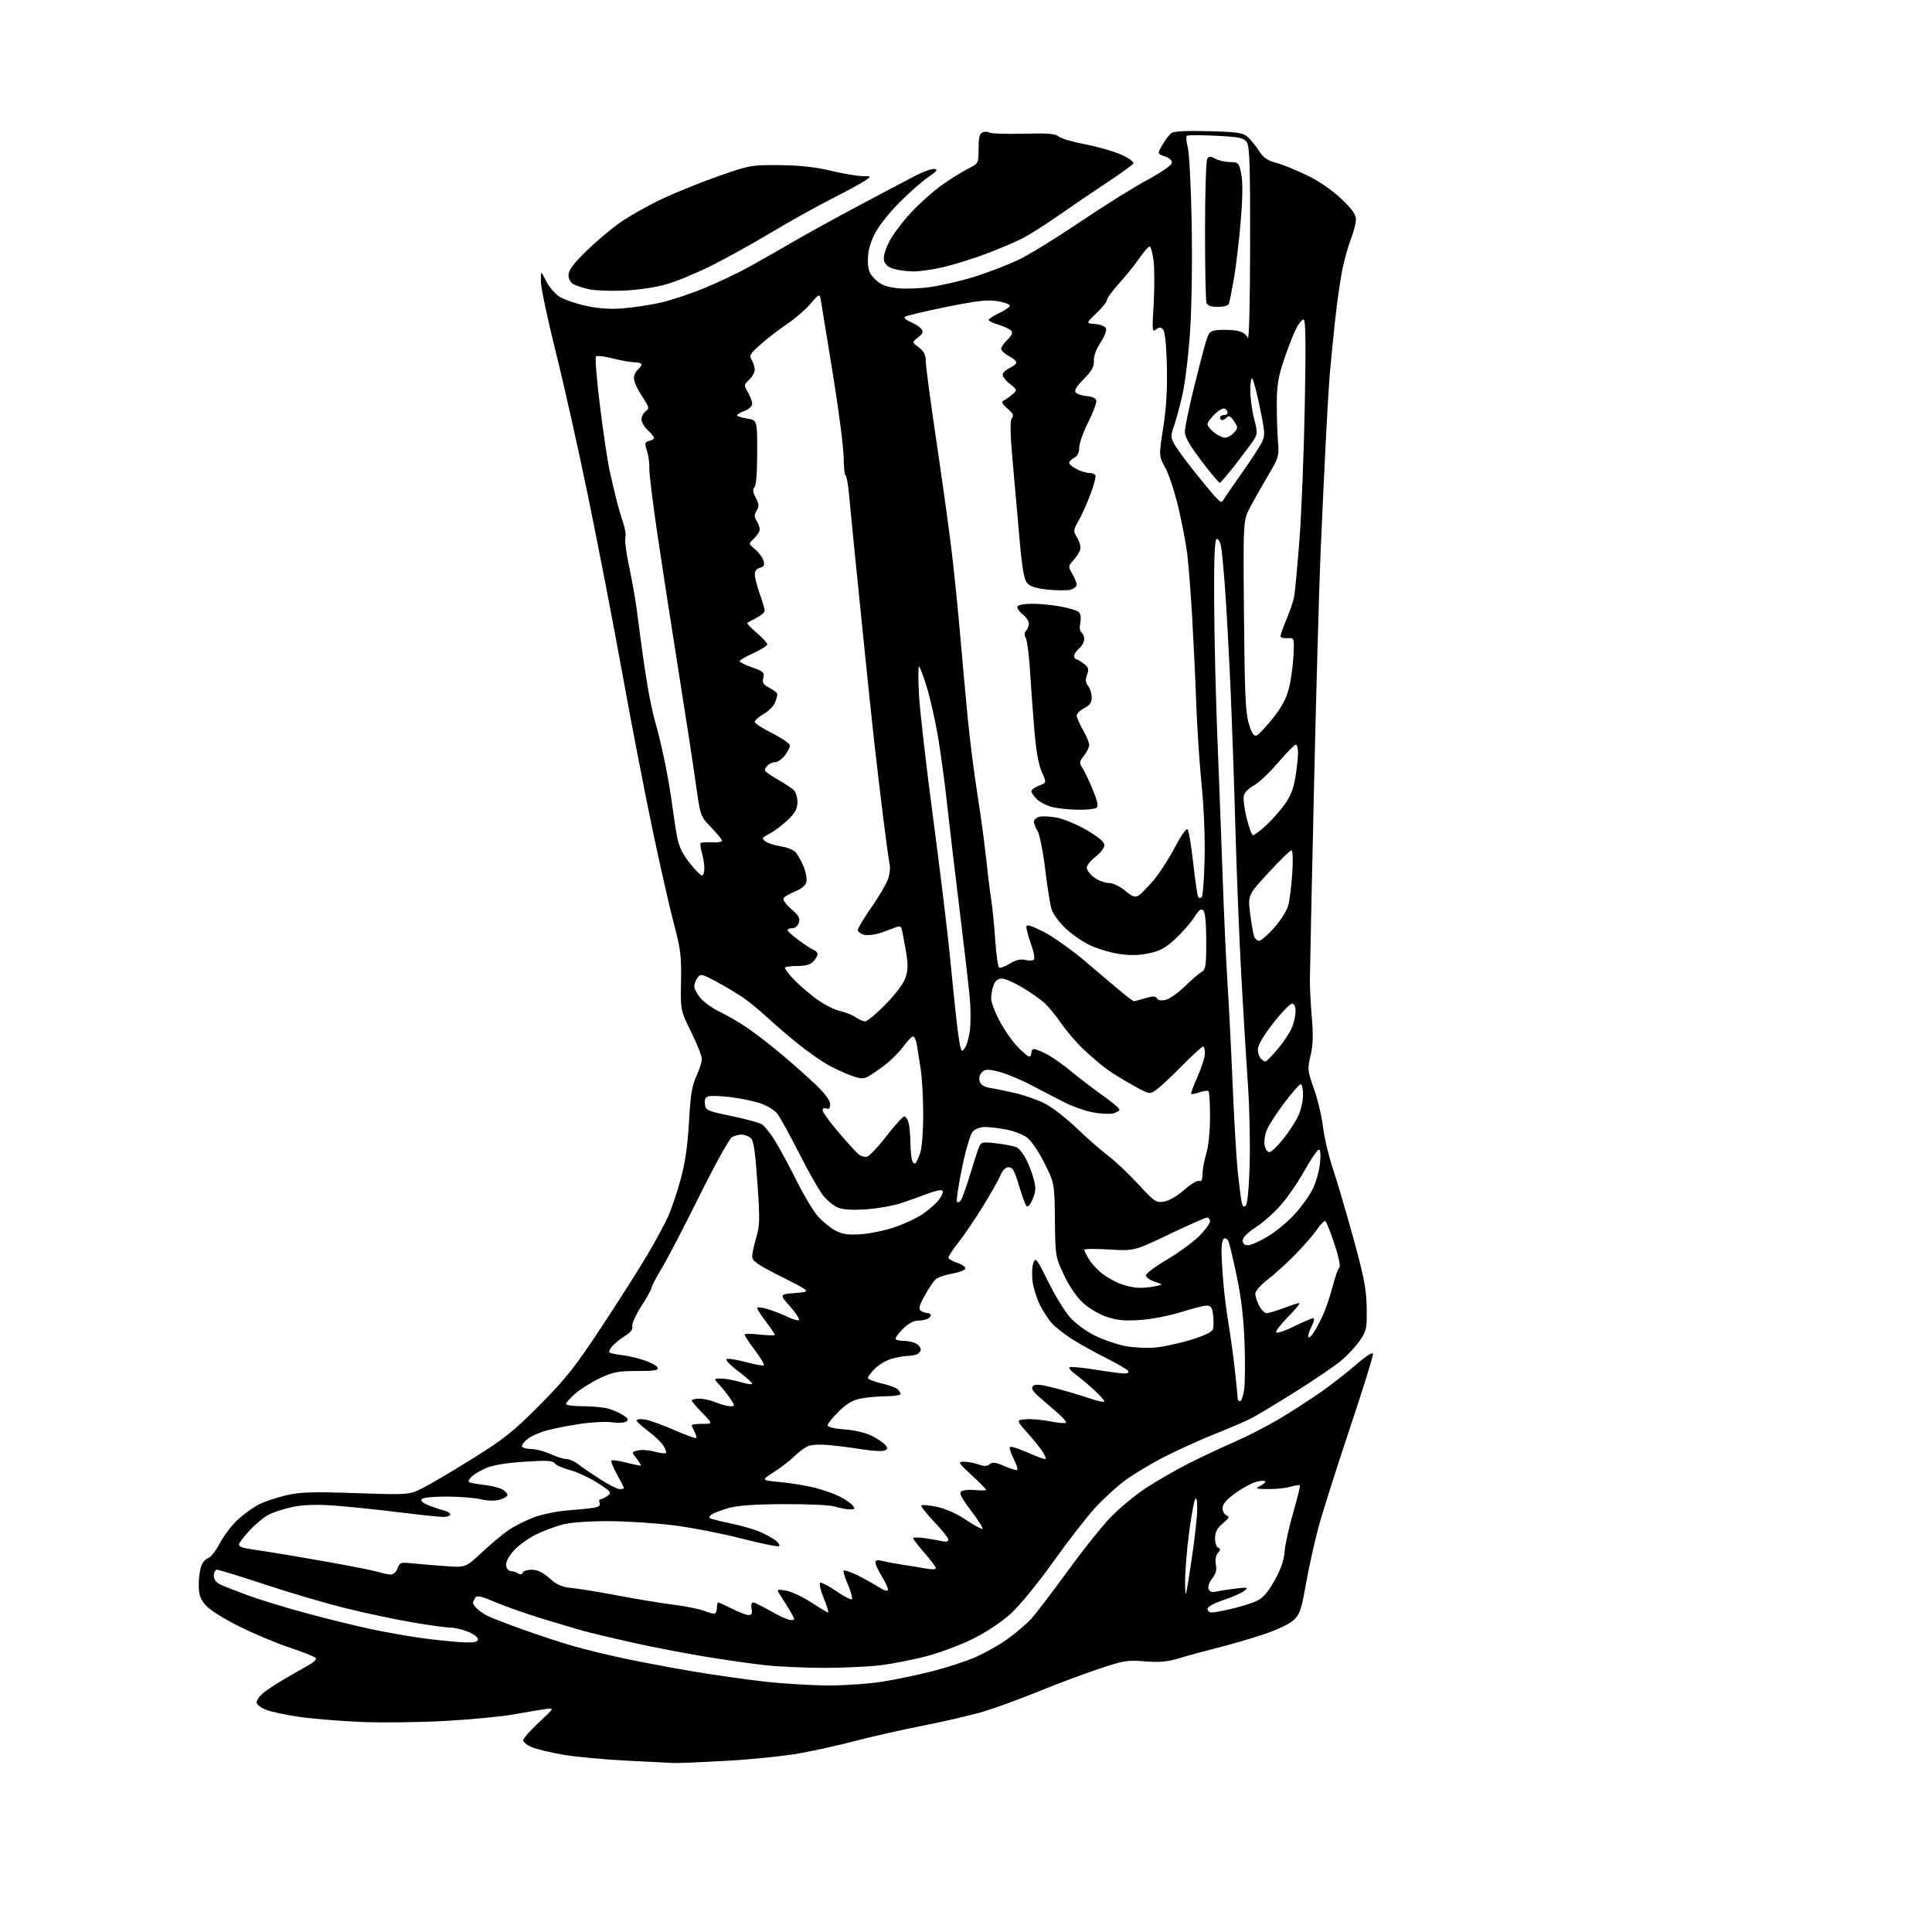 <?xml version="1.0" encoding="UTF-8" standalone="no"?>
<svg 
  version="1.1" 
  xmlns="http://www.w3.org/2000/svg" 
  xmlns:xlink="http://www.w3.org/1999/xlink" 
  xmlns:svg="http://www.w3.org/2000/svg"
  xmlns:rdf="http://www.w3.org/1999/02/22-rdf-syntax-ns#"
  xmlns:cc="http://creativecommons.org/ns#"
  xmlns:dc="http://purl.org/dc/elements/1.1/"
  viewBox="0 0 768 768"
  width="768"
  height="768"
>
<style>svg {background-color: white; }</style>"
<path stroke="none" fill="black" fill-rule="evenodd" d="M268.00,700.83C266.62,700.76 258.15,700.34 249.17,699.89C240.18,699.44 228.80,698.38 223.86,697.53C218.93,696.68 213.34,695.33 211.45,694.54C209.55,693.75 207.99,692.52 207.98,691.80C207.96,691.09 210.78,687.88 214.23,684.68C220.50,678.85 220.50,678.85 216.50,679.43C214.30,679.75 208.68,680.70 204.00,681.53C199.32,682.37 187.18,683.53 177.00,684.10C166.82,684.67 151.75,684.85 143.50,684.50C135.25,684.15 124.13,683.23 118.80,682.46C113.46,681.69 107.50,680.40 105.55,679.58C103.60,678.77 102.00,677.48 102.00,676.73C102.00,675.97 103.01,674.43 104.25,673.31C105.49,672.18 109.49,669.52 113.15,667.38C116.80,665.25 121.22,662.72 122.96,661.76C124.70,660.80 125.88,659.62 125.58,659.13C125.28,658.64 120.64,656.78 115.27,654.99C109.89,653.20 100.73,649.35 94.89,646.43C88.70,643.33 83.18,639.82 81.64,637.99C79.58,635.54 79.00,633.78 79.00,629.99C79.00,627.32 79.46,623.93 80.01,622.47C80.57,621.00 81.82,619.60 82.78,619.35C83.75,619.09 85.82,616.45 87.38,613.47C88.94,610.49 92.15,606.27 94.51,604.10C96.87,601.92 100.64,599.21 102.88,598.06C105.12,596.92 110.00,595.27 113.73,594.41C119.35,593.10 124.09,592.95 141.54,593.54C162.57,594.25 162.57,594.25 168.04,591.52C171.04,590.02 180.03,584.72 188.00,579.73C200.48,571.94 204.19,568.97 214.64,558.43C224.96,548.03 228.65,543.36 239.21,527.34C246.04,516.98 254.19,504.17 257.32,498.87C260.44,493.57 264.11,486.82 265.46,483.87C266.81,480.92 269.08,474.23 270.52,469.00C272.36,462.29 273.34,455.54 273.88,446.00C274.47,435.32 275.08,431.52 276.81,427.80C278.02,425.22 279.00,422.14 279.00,420.96C279.00,419.77 277.09,414.94 274.75,410.21C270.50,401.62 270.50,401.62 270.72,390.13C270.90,380.12 270.55,377.20 267.95,367.47C266.31,361.33 262.47,344.43 259.41,329.90C256.35,315.38 251.01,287.75 247.53,268.50C244.05,249.25 237.97,217.75 234.02,198.50C230.07,179.25 224.17,152.86 220.92,139.86C217.66,126.85 215.00,114.25 215.00,111.86C215.00,107.50 215.00,107.50 217.09,111.73C218.24,114.05 220.69,116.88 222.52,118.02C224.36,119.15 229.16,120.78 233.18,121.63C238.25,122.70 242.81,122.98 248.00,122.54C252.12,122.18 258.65,121.19 262.50,120.34C266.35,119.48 274.00,116.96 279.50,114.73C285.00,112.50 293.32,108.56 298.00,105.96C302.68,103.36 310.55,98.87 315.50,95.99C320.45,93.10 332.15,86.65 341.50,81.67C350.85,76.69 361.04,71.31 364.15,69.71C367.25,68.12 370.59,66.97 371.57,67.16C372.92,67.42 372.34,68.17 369.18,70.26C366.89,71.78 361.71,76.33 357.67,80.36C353.52,84.51 349.17,90.03 347.66,93.05C345.87,96.64 345.00,99.99 345.00,103.27C345.00,107.30 345.50,108.65 347.83,110.98C349.99,113.14 352.01,113.98 356.33,114.52C359.59,114.93 365.51,114.72 370.25,114.03C374.79,113.37 382.77,111.46 388.00,109.80C393.23,108.13 400.78,105.22 404.79,103.32C408.80,101.42 419.82,94.65 429.29,88.26C438.76,81.88 450.77,74.37 455.99,71.57C461.20,68.78 465.62,65.76 465.79,64.86C465.99,63.80 465.04,62.86 463.05,62.17C460.01,61.11 460.01,61.11 462.05,57.63C463.18,55.72 464.74,53.63 465.52,52.98C466.51,52.16 471.07,51.91 480.37,52.15C492.09,52.46 494.08,52.75 496.03,54.50C497.25,55.60 499.26,58.08 500.49,60.00C502.18,62.66 503.83,63.81 507.33,64.74C509.87,65.42 515.42,67.67 519.67,69.74C524.31,72.00 529.69,75.70 533.19,79.03C537.46,83.09 539.00,85.27 539.00,87.24C539.00,88.72 538.13,92.13 537.07,94.83C536.01,97.52 534.44,103.10 533.59,107.22C532.74,111.35 531.38,120.97 530.58,128.61C529.77,136.25 528.86,145.65 528.54,149.50C528.23,153.35 527.54,165.05 527.01,175.50C526.47,185.95 525.56,205.62 524.97,219.20C524.38,232.79 523.19,275.32 522.32,313.70C521.44,352.09 520.72,386.20 520.70,389.50C520.69,392.80 521.04,399.68 521.49,404.79C522.08,411.56 521.94,415.59 520.96,419.66C519.69,424.97 519.76,425.63 522.33,432.87C523.82,437.07 525.44,443.88 525.92,448.00C526.41,452.12 528.16,459.55 529.82,464.50C531.48,469.45 535.16,481.95 538.00,492.27C542.27,507.82 543.18,512.56 543.28,519.92C543.40,528.18 543.20,529.10 540.53,532.95C538.95,535.23 535.60,538.82 533.08,540.92C530.56,543.03 522.37,548.59 514.88,553.29C507.38,557.99 499.45,562.75 497.24,563.88C495.03,565.01 488.56,567.78 482.86,570.05C477.16,572.32 468.08,576.45 462.67,579.22C457.27,581.99 450.20,586.26 446.96,588.69C443.72,591.12 438.41,596.02 435.16,599.57C431.91,603.11 424.46,612.73 418.61,620.94C412.49,629.53 405.32,638.26 401.73,641.51C397.94,644.94 391.97,648.89 386.50,651.58C381.55,654.01 373.23,657.11 368.00,658.46C362.77,659.81 354.69,661.39 350.03,661.96C345.37,662.53 335.34,663.00 327.74,663.00C320.14,663.00 309.55,662.53 304.21,661.95C298.87,661.37 287.75,659.77 279.50,658.40C271.25,657.03 258.43,654.54 251.00,652.87C243.57,651.20 235.03,649.16 232.00,648.32C228.97,647.49 221.39,645.24 215.15,643.32C208.91,641.40 200.64,638.48 196.76,636.83C191.14,634.44 189.55,634.10 188.88,635.17C188.41,635.90 188.02,636.81 188.02,637.18C188.01,637.55 188.72,638.57 189.59,639.45C190.47,640.33 192.38,641.64 193.84,642.37C195.31,643.10 201.68,645.55 208.00,647.82C214.32,650.09 223.41,653.06 228.19,654.42C232.97,655.79 242.20,658.02 248.69,659.39C255.19,660.76 267.29,663.03 275.59,664.43C283.89,665.84 296.72,667.66 304.09,668.48C311.47,669.31 322.90,669.98 329.50,669.99C336.10,669.99 345.77,669.30 350.99,668.45C356.20,667.61 364.97,665.77 370.47,664.38C375.97,662.99 383.58,660.52 387.39,658.90C391.19,657.29 397.07,653.99 400.45,651.57C403.83,649.16 408.16,645.45 410.07,643.34C411.97,641.23 418.25,632.99 424.02,625.04C429.78,617.08 437.39,607.50 440.91,603.74C444.44,599.99 450.96,594.52 455.41,591.59C459.86,588.66 467.74,584.14 472.92,581.54C478.10,578.94 486.29,575.09 491.13,573.00C495.96,570.90 503.87,566.82 508.70,563.93C513.54,561.04 520.88,556.31 525.00,553.42C529.12,550.54 535.42,545.63 539.00,542.52C542.93,539.10 545.61,537.38 545.78,538.18C545.93,538.91 541.76,552.33 536.51,568.00C531.26,583.68 525.64,601.45 524.02,607.50C522.41,613.55 520.17,623.67 519.05,630.00C517.27,640.10 516.67,641.82 514.13,644.13C512.48,645.63 507.23,648.07 501.87,649.83C496.72,651.53 488.68,653.86 484.00,655.02C479.32,656.18 472.62,658.00 469.11,659.07C464.07,660.61 461.10,660.89 455.11,660.41C448.12,659.85 446.61,660.10 436.50,663.50C430.45,665.53 419.65,669.59 412.50,672.51C405.35,675.42 395.68,678.96 391.00,680.36C386.32,681.76 375.52,684.28 367.00,685.95C358.48,687.63 346.38,690.36 340.12,692.02C333.86,693.67 323.74,695.92 317.62,697.01C311.50,698.10 298.40,699.43 288.50,699.97C278.60,700.52 269.38,700.90 268.00,700.83zM185.25,652.89C188.69,652.97 190.00,652.62 190.00,651.61C190.00,650.84 188.19,649.49 185.98,648.61C183.77,647.72 180.66,647.00 179.08,647.00C177.49,647.00 170.87,646.10 164.35,644.99C157.83,643.88 146.10,641.42 138.27,639.51C130.45,637.61 115.85,633.34 105.82,630.02C95.80,626.71 87.02,624.00 86.30,624.00C85.59,624.00 85.00,625.05 85.00,626.34C85.00,627.92 85.89,629.09 87.75,629.94C89.26,630.64 94.01,632.51 98.29,634.09C102.57,635.68 112.65,638.78 120.68,640.98C128.71,643.18 140.72,646.15 147.39,647.58C154.05,649.00 164.22,650.76 170.00,651.48C175.78,652.19 182.64,652.83 185.25,652.89zM314.35,643.99C316.12,644.00 316.12,643.87 314.23,640.66C313.15,638.83 311.43,636.05 310.41,634.50C308.55,631.67 308.55,631.67 312.39,632.29C314.50,632.63 319.02,634.73 322.43,636.96C325.85,639.18 328.90,641.00 329.21,641.00C329.52,641.00 328.72,638.41 327.43,635.25C326.10,631.97 325.52,629.35 326.08,629.15C326.63,628.96 329.53,630.50 332.54,632.57C335.54,634.64 338.29,636.05 338.64,635.70C338.99,635.35 338.28,632.75 337.07,629.93C335.85,627.11 335.08,624.59 335.35,624.32C335.61,624.05 337.78,624.75 340.17,625.87C342.55,626.99 346.41,629.10 348.75,630.56C351.66,632.37 352.99,632.78 352.97,631.85C352.95,631.11 351.83,628.70 350.47,626.50C349.12,624.30 348.01,621.89 348.01,621.14C348.00,620.15 348.75,619.98 350.75,620.50C352.26,620.89 356.20,621.62 359.50,622.11C362.80,622.60 366.96,623.28 368.75,623.62C370.54,623.95 372.00,623.83 372.00,623.35C372.00,622.86 369.98,620.15 367.50,617.32C365.02,614.49 363.00,611.86 363.00,611.48C363.00,611.09 365.14,611.08 367.75,611.46C370.36,611.84 373.51,612.39 374.75,612.68C376.12,613.01 377.00,612.75 377.00,612.03C377.00,611.38 374.45,608.18 371.34,604.92C368.23,601.66 365.94,598.72 366.26,598.41C366.58,598.09 369.35,598.35 372.41,598.98C375.81,599.69 380.34,601.71 384.04,604.18C387.37,606.41 390.33,608.01 390.60,607.73C390.87,607.46 388.79,604.19 385.98,600.47C382.04,595.27 381.16,593.50 382.18,592.81C382.91,592.32 385.41,592.10 387.75,592.33C390.09,592.57 392.00,592.52 392.00,592.23C392.00,591.94 389.41,589.32 386.25,586.40C380.90,581.46 380.68,581.09 383.10,581.05C384.53,581.02 387.13,581.50 388.87,582.11C391.24,582.93 392.40,582.91 393.46,582.03C394.57,581.11 395.86,581.29 399.36,582.84C401.83,583.93 404.09,584.58 404.38,584.29C404.67,583.99 404.00,581.96 402.89,579.78C401.77,577.59 401.13,575.54 401.45,575.21C401.78,574.89 404.40,575.65 407.27,576.90C410.15,578.16 413.34,579.43 414.36,579.74C416.04,580.24 416.10,580.06 414.96,577.90C414.26,576.58 411.48,573.02 408.79,570.00C403.89,564.50 403.89,564.50 407.69,564.17C409.79,563.99 414.13,564.36 417.35,564.99C420.56,565.62 423.45,565.88 423.76,565.57C424.07,565.26 422.61,563.54 420.52,561.75C418.44,559.96 415.10,557.07 413.11,555.31C410.39,552.91 409.78,551.84 410.64,550.97C411.51,550.09 413.70,550.31 419.64,551.86C423.96,552.99 430.09,554.81 433.25,555.90C436.41,557.00 439.00,557.52 439.00,557.07C439.00,556.62 437.09,554.51 434.75,552.37C432.41,550.23 429.15,547.51 427.50,546.32C425.85,545.13 424.79,543.88 425.13,543.54C425.48,543.19 430.08,543.60 435.37,544.45C440.65,545.30 445.91,546.00 447.05,546.00C448.21,546.00 448.84,545.55 448.48,544.97C448.13,544.41 444.17,542.10 439.67,539.84C435.18,537.58 429.10,534.20 426.16,532.32C423.22,530.45 419.69,527.69 418.31,526.21C416.92,524.72 414.74,521.42 413.45,518.89C412.16,516.35 410.82,512.08 410.47,509.39C410.13,506.70 410.27,503.38 410.79,502.00C411.67,499.69 412.10,500.24 416.62,509.39C419.30,514.83 423.21,521.23 425.30,523.60C427.49,526.09 431.75,529.22 435.30,530.96C438.71,532.63 444.20,534.50 447.50,535.11C450.80,535.72 456.20,535.96 459.50,535.64C462.80,535.32 469.16,533.92 473.63,532.53C479.14,530.81 481.91,529.43 482.22,528.25C482.47,527.29 482.47,524.81 482.23,522.75C481.87,519.72 481.37,519.00 479.64,519.01C478.46,519.02 473.90,520.17 469.50,521.58C465.11,522.98 457.87,524.39 453.42,524.70C447.18,525.14 444.12,524.87 440.00,523.50C436.98,522.50 432.84,520.05 430.48,517.88C427.94,515.53 424.98,511.20 422.91,506.77C419.55,499.62 419.50,499.27 419.34,484.91C419.18,470.32 419.18,470.32 415.13,462.25C412.76,457.54 409.84,453.31 408.12,452.08C406.49,450.93 402.81,449.53 399.94,448.99C397.07,448.45 393.28,448.00 391.52,448.00C389.68,448.00 387.60,448.78 386.66,449.83C385.73,450.85 383.86,457.23 382.39,464.38C380.95,471.38 380.07,477.41 380.44,477.77C380.81,478.14 381.54,477.78 382.06,476.97C382.59,476.16 384.18,471.68 385.59,467.00C387.00,462.32 388.58,457.44 389.10,456.15C390.00,453.93 390.36,453.84 396.27,454.52C399.70,454.91 403.29,455.64 404.25,456.15C405.21,456.65 406.85,458.74 407.89,460.79C408.94,462.84 410.30,466.40 410.92,468.72C411.85,472.15 411.77,473.61 410.51,476.64C409.58,478.85 408.60,479.98 408.07,479.43C407.58,478.92 406.23,475.24 405.05,471.25C403.35,465.47 402.52,464.00 400.97,464.00C399.72,464.00 398.54,465.17 397.66,467.28C396.90,469.08 393.74,474.68 390.62,479.72C387.50,484.76 383.16,491.14 380.98,493.91C378.79,496.68 377.00,499.37 377.00,499.89C377.00,500.42 378.60,501.37 380.55,502.02C382.51,502.66 383.93,503.70 383.72,504.33C383.51,504.96 381.13,505.85 378.43,506.30C375.73,506.76 372.79,507.78 371.91,508.59C371.02,509.39 369.05,512.34 367.52,515.14C365.27,519.27 365.01,520.39 366.13,521.10C366.88,521.58 368.06,521.98 368.75,521.98C369.44,521.99 370.00,522.40 370.00,522.89C370.00,523.38 369.29,524.06 368.42,524.39C367.55,524.73 365.78,525.00 364.50,525.00C363.21,525.00 360.77,526.38 359.08,528.08C357.38,529.77 356.00,531.57 356.00,532.08C356.00,532.58 357.38,533.00 359.07,533.00C360.75,533.00 363.00,533.47 364.07,534.04C365.13,534.60 366.00,535.68 366.00,536.43C366.00,537.18 365.29,538.06 364.42,538.39C363.55,538.73 361.86,539.00 360.67,539.01C359.48,539.01 356.74,539.50 354.58,540.10C352.42,540.70 349.38,542.46 347.83,544.02C346.27,545.57 345.00,547.25 345.00,547.75C345.00,548.25 347.33,549.19 350.17,549.85C353.02,550.51 355.95,551.54 356.67,552.15C357.40,552.75 358.00,553.64 358.00,554.12C358.00,554.61 355.41,555.02 352.25,555.04C349.09,555.07 344.55,555.46 342.16,555.93C339.04,556.53 336.57,557.98 333.41,561.09C330.98,563.47 329.00,565.94 329.00,566.57C329.00,567.29 331.58,567.92 335.75,568.22C339.75,568.50 344.16,569.55 346.57,570.78C348.80,571.92 351.22,573.56 351.93,574.42C353.01,575.72 352.94,576.08 351.52,576.63C350.58,576.99 346.82,576.79 343.16,576.19C339.49,575.59 333.49,574.82 329.82,574.48C325.49,574.07 322.32,574.27 320.82,575.03C319.54,575.68 317.15,577.53 315.50,579.14C313.85,580.76 310.25,583.51 307.50,585.25C302.50,588.42 302.50,588.42 310.31,589.17C314.61,589.58 320.80,590.60 324.06,591.44C327.33,592.27 331.72,593.83 333.82,594.91C335.92,595.98 338.22,597.56 338.94,598.43C340.06,599.78 339.92,600.00 337.87,600.00C336.56,600.00 333.91,599.51 331.99,598.91C329.98,598.28 321.30,597.86 311.50,597.92C299.69,597.99 292.97,598.48 289.50,599.50C286.75,600.32 283.84,601.41 283.03,601.94C282.22,602.46 281.80,603.13 282.10,603.43C282.39,603.73 286.17,604.70 290.49,605.59C294.81,606.49 300.18,608.05 302.42,609.06C304.66,610.08 307.37,611.60 308.43,612.44C309.49,613.29 310.07,614.27 309.72,614.62C309.36,614.97 302.72,613.63 294.96,611.63C287.20,609.64 275.15,607.28 268.17,606.39C261.20,605.50 249.65,604.74 242.50,604.69C234.74,604.64 227.28,605.14 224.00,605.94C220.97,606.67 215.99,608.53 212.91,610.07C209.84,611.61 205.88,614.51 204.11,616.53C202.14,618.77 201.01,621.04 201.19,622.35C201.36,623.53 202.18,624.51 203.00,624.53C203.82,624.54 205.15,624.96 205.94,625.45C206.87,626.04 207.52,625.94 207.77,625.18C207.99,624.53 209.62,624.00 211.40,624.00C213.66,624.00 215.78,625.02 218.44,627.39C221.42,630.03 223.37,630.88 227.37,631.27C230.19,631.54 238.57,632.91 246.00,634.32C253.43,635.73 263.40,637.37 268.17,637.96C272.94,638.55 278.40,639.69 280.29,640.48C282.19,641.27 284.03,641.64 284.37,641.29C284.72,640.95 285.00,639.84 285.00,638.83C285.00,637.82 285.24,637.00 285.53,637.00C285.83,637.00 288.29,638.12 291.00,639.50C293.71,640.88 296.68,642.00 297.58,642.00C298.80,642.00 299.11,641.35 298.76,639.50C298.48,638.04 298.74,637.01 299.39,637.03C300.00,637.05 303.20,638.62 306.50,640.52C309.80,642.42 313.33,643.98 314.35,643.99zM481.75,640.99C482.71,640.98 486.38,640.29 489.90,639.46C493.41,638.63 497.81,637.23 499.67,636.35C502.05,635.22 504.10,632.86 506.66,628.27C509.14,623.85 510.41,620.19 510.66,616.73C510.87,613.95 512.41,606.97 514.08,601.23C515.75,595.49 516.95,590.62 516.74,590.41C516.54,590.20 514.83,590.48 512.94,591.02C511.06,591.56 507.04,591.97 504.01,591.93C499.31,591.87 498.83,591.71 500.75,590.78C501.99,590.18 503.00,589.36 503.00,588.95C503.00,588.54 501.52,588.54 499.72,588.95C497.91,589.36 494.09,591.38 491.22,593.44C487.53,596.09 486.00,597.86 486.00,599.49C486.00,600.75 486.71,602.06 487.58,602.39C488.85,602.88 488.56,603.50 486.08,605.59C483.78,607.52 483.00,609.02 483.00,611.51C483.00,613.34 483.56,615.02 484.25,615.25C485.22,615.58 485.20,616.04 484.13,617.34C483.28,618.36 482.98,620.13 483.33,621.92C483.75,624.00 483.33,625.59 481.86,627.45C480.72,628.90 480.08,630.76 480.42,631.64C480.86,632.79 481.79,633.06 483.76,632.62C485.27,632.29 488.75,631.75 491.50,631.44C496.11,630.91 496.35,630.98 494.60,632.40C493.56,633.24 489.85,634.89 486.35,636.05C482.53,637.32 480.00,638.73 480.00,639.58C480.00,640.36 480.79,640.99 481.75,640.99zM473.53,621.00C474.83,612.48 475.90,603.02 475.91,600.00C475.93,596.40 475.64,595.02 475.07,596.00C474.59,596.83 473.47,603.05 472.60,609.84C471.72,616.63 471.04,625.40 471.09,629.34C471.17,636.06 471.32,635.55 473.53,621.00zM155.27,625.91C156.30,625.96 157.46,624.93 158.01,623.46C158.90,621.13 159.35,620.97 163.74,621.44C166.36,621.72 172.23,622.21 176.79,622.54C185.09,623.15 185.09,623.15 191.49,617.16C195.01,613.87 199.83,609.85 202.19,608.23C204.56,606.62 209.10,604.33 212.28,603.15C215.45,601.97 221.30,600.76 225.28,600.45C229.25,600.15 233.94,599.68 235.70,599.41C238.00,599.06 238.75,598.51 238.35,597.46C238.04,596.66 238.20,596.00 238.70,596.00C239.21,596.00 240.47,595.38 241.51,594.62C243.28,593.32 243.02,592.99 237.54,589.48C234.32,587.42 229.39,585.13 226.60,584.39C223.80,583.66 221.06,582.44 220.51,581.69C219.70,580.59 217.27,580.47 208.38,581.06C200.89,581.55 195.82,582.43 192.88,583.73C190.47,584.80 187.89,586.42 187.14,587.33C185.99,588.72 185.99,589.04 187.14,589.40C187.89,589.64 190.63,590.08 193.23,590.39C195.83,590.70 198.87,591.52 199.98,592.22C201.09,592.92 201.86,593.91 201.69,594.44C201.51,594.96 200.05,595.76 198.43,596.21C196.74,596.69 193.71,596.60 191.26,596.01C188.93,595.44 182.92,594.94 177.89,594.91C172.87,594.87 168.31,595.29 167.75,595.85C167.07,596.53 167.83,597.32 170.12,598.27C171.98,599.04 174.74,599.98 176.25,600.36C177.76,600.73 179.00,601.48 179.00,602.02C179.00,602.56 177.75,603.00 176.22,603.00C174.69,603.00 166.48,602.14 157.97,601.08C149.46,600.02 137.98,598.85 132.46,598.46C125.79,598.00 120.42,598.18 116.46,599.00C113.18,599.68 108.90,601.04 106.96,602.03C105.01,603.02 101.52,605.88 99.21,608.39C96.89,610.90 95.00,613.41 95.00,613.96C95.00,614.51 96.01,615.16 97.25,615.39C98.49,615.63 102.65,616.29 106.50,616.86C110.35,617.43 121.15,619.26 130.50,620.93C139.85,622.60 148.85,624.38 150.50,624.90C152.15,625.41 154.30,625.87 155.27,625.91zM246.25,591.92C247.21,591.97 248.00,591.78 248.00,591.50C248.00,591.23 246.76,588.79 245.25,586.08C243.74,583.37 242.76,580.90 243.08,580.59C243.39,580.28 246.09,580.65 249.07,581.43C252.06,582.20 254.62,582.72 254.76,582.57C254.91,582.42 254.13,581.16 253.02,579.76C251.02,577.21 251.02,577.21 253.55,576.58C254.94,576.23 257.90,576.44 260.14,577.04C262.37,577.64 264.44,577.89 264.74,577.60C265.03,577.30 264.53,575.94 263.63,574.56C262.73,573.18 259.99,570.58 257.53,568.78C255.08,566.98 253.06,565.10 253.04,564.62C253.02,564.13 254.54,563.99 256.41,564.29C258.29,564.60 263.52,566.47 268.04,568.46C272.56,570.45 276.46,571.87 276.71,571.62C276.96,571.37 276.68,570.26 276.08,569.15C275.49,568.04 275.00,566.88 275.00,566.57C275.00,566.25 276.89,566.00 279.21,566.00C283.42,566.00 283.42,566.00 279.21,561.71C276.89,559.35 275.00,557.10 275.00,556.71C275.00,556.32 276.36,556.00 278.03,556.00C279.70,556.00 282.68,556.67 284.65,557.50C286.63,558.33 289.14,559.00 290.24,559.00C292.17,559.00 292.18,558.91 290.49,556.25C289.53,554.74 287.59,552.26 286.18,550.75C283.63,548.00 283.63,548.00 286.65,548.00C288.32,548.00 291.78,548.63 294.34,549.40C296.90,550.17 299.00,550.45 299.00,550.02C299.00,549.59 296.44,547.30 293.30,544.94C289.98,542.43 288.15,540.45 288.91,540.20C289.63,539.96 293.11,540.55 296.65,541.50C300.19,542.46 303.33,543.00 303.63,542.70C303.93,542.40 302.34,539.72 300.09,536.74C297.84,533.76 296.00,530.98 296.00,530.56C296.00,530.14 298.70,530.12 302.00,530.50C305.30,530.88 308.00,530.93 308.00,530.61C308.00,530.28 306.43,527.95 304.50,525.43C302.57,522.91 301.00,520.45 301.00,519.97C301.00,519.49 302.91,519.69 305.25,520.41C307.59,521.13 311.18,522.54 313.24,523.54C315.29,524.54 317.26,525.07 317.61,524.72C317.96,524.37 316.34,521.93 314.02,519.29C309.79,514.50 309.79,514.50 316.15,514.00C322.50,513.50 322.50,513.50 310.75,507.59C301.22,502.79 299.00,501.26 299.00,499.52C299.00,498.33 299.73,494.92 300.62,491.93C302.05,487.14 302.10,484.55 301.07,470.00C300.14,456.82 299.57,453.25 298.26,452.25C297.36,451.56 295.77,451.00 294.74,451.00C293.71,451.00 292.03,451.45 291.00,452.00C289.98,452.55 284.16,463.03 278.08,475.29C272.00,487.56 265.22,500.58 263.01,504.24C260.80,507.90 259.00,511.35 259.00,511.91C259.00,512.47 257.18,515.76 254.95,519.21C252.71,522.67 251.10,526.26 251.35,527.22C251.65,528.38 250.73,529.62 248.59,530.95C246.82,532.04 244.54,533.85 243.52,534.97C242.51,536.09 241.94,537.27 242.26,537.59C242.57,537.91 244.78,538.39 247.17,538.67C249.55,538.94 253.62,539.88 256.21,540.77C258.81,541.65 261.15,542.96 261.43,543.68C261.83,544.71 260.01,545.00 253.22,545.00C245.69,545.00 243.67,545.40 238.43,547.87C235.09,549.45 230.70,552.20 228.68,553.98C226.66,555.75 225.00,557.61 225.00,558.10C225.00,558.60 228.04,559.00 231.76,559.00C235.47,559.00 240.03,559.43 241.88,559.97C243.73,560.50 246.37,561.67 247.75,562.57C249.74,563.88 249.98,564.40 248.88,565.11C248.12,565.60 245.58,565.72 243.23,565.38C240.89,565.04 235.26,565.32 230.73,566.00C226.20,566.67 220.21,567.84 217.41,568.60C214.61,569.35 211.11,570.91 209.65,572.06C208.18,573.22 207.24,574.57 207.55,575.08C207.86,575.59 209.55,576.01 211.31,576.02C213.06,576.03 216.46,576.93 218.86,578.02C221.26,579.11 224.11,580.00 225.20,580.00C226.29,580.00 228.38,580.93 229.84,582.06C231.30,583.19 235.20,585.86 238.50,587.98C241.80,590.11 245.29,591.88 246.25,591.92zM492.94,557.00C493.46,557.00 494.19,554.94 494.56,552.43C494.94,549.92 495.01,541.48 494.72,533.68C494.37,524.06 493.38,515.63 491.66,507.48C490.26,500.87 488.81,494.66 488.43,493.69C488.06,492.71 487.25,492.09 486.63,492.30C485.98,492.52 485.53,494.78 485.57,497.59C485.61,500.29 485.96,506.10 486.35,510.50C486.73,514.90 487.69,522.33 488.48,527.00C489.26,531.67 490.38,539.87 490.95,545.21C491.53,550.55 492.00,555.39 492.00,555.96C492.00,556.53 492.42,557.00 492.94,557.00zM521.65,530.50C522.52,529.40 524.29,526.24 525.58,523.48C526.87,520.73 528.74,515.33 529.72,511.48C530.70,507.64 531.92,504.20 532.43,503.83C532.96,503.45 532.13,499.50 530.48,494.52C528.90,489.76 527.27,485.67 526.86,485.41C526.44,485.16 524.96,486.64 523.55,488.71C522.15,490.78 518.22,495.30 514.81,498.77C511.41,502.23 506.46,506.72 503.81,508.74C501.13,510.79 499.00,513.23 499.00,514.26C499.00,515.27 499.69,517.43 500.53,519.05C501.36,520.67 502.71,522.00 503.51,522.00C504.32,522.00 507.35,521.10 510.24,520.00C513.13,518.90 515.93,518.00 516.47,518.00C517.00,518.00 515.00,520.46 512.02,523.48C509.05,526.49 506.94,529.28 507.34,529.67C507.74,530.07 510.98,528.96 514.55,527.20C518.12,525.44 521.49,524.00 522.04,524.00C522.60,524.00 522.37,525.31 521.53,526.95C520.69,528.57 520.01,530.49 520.03,531.20C520.05,531.99 520.69,531.71 521.65,530.50zM452.62,511.93C454.34,511.97 457.26,511.70 459.10,511.33C462.45,510.66 462.45,510.66 458.97,509.49C457.06,508.85 455.50,507.72 455.50,506.99C455.50,506.26 459.28,503.43 463.91,500.70C468.53,497.97 474.27,493.79 476.66,491.40C479.04,489.01 481.00,486.37 481.00,485.53C481.00,484.69 480.48,484.00 479.85,484.00C479.22,484.00 472.43,486.99 464.77,490.65C450.84,497.29 450.84,497.29 440.92,496.69C435.46,496.36 431.00,496.40 431.00,496.79C431.01,497.18 431.87,498.91 432.92,500.63C433.97,502.36 436.37,504.94 438.26,506.38C440.14,507.82 443.44,509.64 445.59,510.43C447.74,511.21 450.91,511.89 452.62,511.93zM496.12,495.00C497.28,495.00 500.85,493.41 504.04,491.47C507.23,489.54 512.02,485.57 514.67,482.65C517.33,479.74 520.55,475.25 521.82,472.67C523.10,470.10 524.40,465.52 524.71,462.49C525.07,459.06 524.90,457.00 524.26,457.00C523.70,457.00 521.12,460.79 518.52,465.41C515.92,470.04 511.61,476.29 508.93,479.29C506.25,482.30 501.80,486.21 499.03,487.98C495.89,489.99 494.00,491.92 494.00,493.10C494.00,494.37 494.71,495.00 496.12,495.00zM342.00,490.64C345.57,490.41 351.62,489.19 355.44,487.91C359.26,486.64 364.40,484.22 366.87,482.55C369.34,480.87 372.26,478.27 373.36,476.77C374.46,475.26 375.03,473.70 374.63,473.29C374.22,472.89 371.78,473.36 369.19,474.35C366.61,475.34 361.80,477.06 358.50,478.17C355.20,479.27 348.81,480.43 344.29,480.73C338.78,481.10 335.08,480.86 333.02,480.01C331.34,479.31 328.69,477.11 327.12,475.12C325.56,473.13 321.29,465.59 317.63,458.37C313.96,451.14 310.07,444.09 308.97,442.69C307.87,441.29 304.82,439.44 302.18,438.56C299.55,437.69 294.28,436.60 290.47,436.14C286.67,435.68 282.73,435.52 281.72,435.78C280.42,436.12 279.98,437.02 280.20,438.88C280.48,441.35 281.08,441.62 290.50,443.58C296.00,444.72 301.50,446.19 302.72,446.84C303.93,447.50 306.69,451.06 308.85,454.77C311.00,458.47 314.83,465.64 317.36,470.70C319.89,475.75 323.39,481.51 325.13,483.50C326.88,485.48 329.92,487.99 331.90,489.07C334.74,490.62 336.88,490.95 342.00,490.64zM495.22,479.18C495.89,478.51 496.50,472.04 496.76,462.79C497.00,454.38 496.69,440.07 496.06,431.00C495.43,421.93 494.26,402.80 493.47,388.50C492.67,374.20 491.58,346.98 491.05,328.00C490.52,309.02 489.59,282.93 488.99,270.00C488.39,257.07 487.47,240.55 486.93,233.28C486.40,226.01 485.69,218.68 485.35,216.99C485.01,215.30 484.23,214.09 483.62,214.30C482.83,214.57 482.54,222.15 482.65,240.09C482.73,254.07 483.31,278.10 483.94,293.50C484.57,308.90 485.50,333.65 486.02,348.50C486.53,363.35 487.39,382.25 487.93,390.50C488.47,398.75 489.40,416.98 489.98,431.00C490.57,445.02 491.50,460.77 492.05,466.00C492.60,471.23 493.29,476.58 493.58,477.89C493.97,479.64 494.41,479.99 495.22,479.18zM462.71,477.66C464.66,477.34 468.01,475.40 470.71,473.02C473.27,470.77 475.96,469.15 476.68,469.43C477.60,469.78 478.00,468.97 478.01,466.72C478.02,464.95 478.69,461.29 479.51,458.59C480.39,455.70 481.00,449.71 481.00,444.01C481.00,438.69 480.74,434.07 480.41,433.75C480.09,433.43 478.50,433.63 476.86,434.20C475.23,434.77 473.73,435.06 473.52,434.85C473.31,434.64 474.44,431.55 476.04,427.98C477.64,424.42 478.96,420.26 478.97,418.75C478.99,417.24 478.65,416.00 478.22,416.00C477.80,416.00 474.09,419.41 469.97,423.57C465.86,427.74 461.27,432.04 459.77,433.13C457.03,435.11 457.03,435.11 450.27,431.38C446.54,429.33 441.70,426.30 439.50,424.65C437.30,423.01 433.32,419.60 430.66,417.08C427.99,414.56 424.10,410.02 422.01,407.00C419.92,403.98 416.93,400.30 415.36,398.84C413.78,397.38 409.80,394.57 406.50,392.59C403.20,390.62 399.48,389.00 398.23,389.00C396.70,389.00 395.63,389.85 394.98,391.57C394.44,392.98 394.00,395.36 394.00,396.86C394.00,398.36 395.53,402.45 397.40,405.95C399.26,409.45 402.47,414.04 404.53,416.15C406.58,418.27 408.65,420.00 409.13,420.00C409.61,420.00 410.00,419.32 410.00,418.50C410.00,417.68 410.47,417.00 411.04,417.00C411.61,417.00 413.83,417.89 415.97,418.98C418.11,420.08 422.48,423.13 425.68,425.78C428.88,428.43 434.54,432.75 438.25,435.39C441.96,438.02 445.00,440.58 445.00,441.07C445.00,441.56 443.85,442.25 442.43,442.61C441.02,442.96 437.31,442.74 434.18,442.13C431.06,441.51 426.02,439.72 423.00,438.15C419.98,436.59 413.98,433.47 409.69,431.24C405.39,429.00 399.61,426.63 396.85,425.96C392.57,424.94 391.59,424.98 390.30,426.27C389.37,427.20 389.05,428.57 389.45,429.85C389.91,431.29 391.25,432.11 393.81,432.52C395.84,432.84 400.36,433.77 403.86,434.59C407.36,435.41 412.53,437.25 415.36,438.68C418.19,440.11 423.88,444.52 428.00,448.48C432.12,452.44 437.75,457.36 440.49,459.41C443.24,461.47 448.60,466.54 452.42,470.68C458.91,477.73 459.57,478.17 462.71,477.66zM364.00,462.32C364.40,461.87 365.24,459.97 365.86,458.10C366.49,456.23 367.00,449.48 366.99,443.10C366.99,436.72 366.54,428.57 365.99,425.00C365.45,421.43 364.76,417.04 364.46,415.25C364.16,413.46 363.48,412.00 362.96,412.00C362.44,412.00 360.73,413.78 359.15,415.95C357.58,418.12 354.26,421.44 351.77,423.34C349.29,425.24 346.24,427.33 345.02,427.99C343.21,428.96 341.89,428.86 338.14,427.47C335.59,426.53 331.48,424.62 329.00,423.24C326.52,421.85 321.35,418.21 317.50,415.15C313.65,412.09 308.02,407.27 305.00,404.45C301.98,401.63 297.48,397.96 295.00,396.30C292.52,394.63 287.81,391.84 284.52,390.09C278.95,387.12 278.46,387.02 277.27,388.64C276.57,389.60 276.00,391.16 276.00,392.11C276.00,393.07 277.12,395.17 278.48,396.80C279.85,398.42 283.34,400.88 286.23,402.27C289.13,403.65 294.11,406.57 297.31,408.76C300.50,410.94 306.79,415.83 311.28,419.61C315.76,423.40 321.81,428.79 324.72,431.60C328.03,434.80 330.00,437.54 330.00,438.95C330.00,440.55 329.56,441.05 328.50,440.64C327.63,440.31 327.00,440.62 327.00,441.38C327.00,442.10 329.85,446.03 333.33,450.10C336.81,454.17 340.39,458.10 341.28,458.83C342.17,459.57 343.66,460.02 344.59,459.83C345.52,459.65 349.03,455.95 352.39,451.60C355.75,447.26 358.95,443.74 359.50,443.79C360.05,443.84 360.79,444.92 361.15,446.19C361.51,447.46 361.85,451.05 361.90,454.17C361.96,457.29 362.28,460.58 362.63,461.49C362.98,462.39 363.59,462.77 364.00,462.32zM504.59,458.00C505.34,458.00 507.83,455.64 510.12,452.75C512.42,449.86 515.12,445.70 516.12,443.50C517.13,441.30 517.97,437.59 517.98,435.25C517.99,432.91 517.58,431.00 517.06,431.00C516.54,431.00 513.61,434.32 510.55,438.39C507.49,442.45 504.36,447.29 503.59,449.14C502.81,450.99 502.42,453.74 502.71,455.25C503.00,456.76 503.85,458.00 504.59,458.00zM503.04,422.00C503.40,422.00 505.58,419.76 507.89,417.02C510.20,414.28 512.74,410.47 513.54,408.55C514.34,406.63 515.00,403.70 515.00,402.03C515.00,400.07 514.50,399.00 513.57,399.00C512.79,399.00 509.42,402.49 506.09,406.75C502.34,411.55 500.03,415.47 500.02,417.05C500.01,418.45 500.54,420.14 501.20,420.80C501.86,421.46 502.69,422.00 503.04,422.00zM383.56,416.58C384.26,415.63 385.14,412.58 385.52,409.82C385.90,407.06 385.91,401.35 385.55,397.15C385.18,392.94 383.35,377.12 381.49,362.00C379.63,346.88 377.37,327.75 376.47,319.50C375.57,311.25 373.96,299.32 372.89,293.00C371.83,286.68 369.83,277.79 368.45,273.25C367.07,268.71 365.66,265.00 365.31,265.00C364.97,265.00 364.97,270.06 365.31,276.25C365.65,282.44 368.17,304.38 370.91,325.00C373.64,345.62 376.61,369.93 377.49,379.00C378.38,388.07 379.55,399.55 380.10,404.50C380.65,409.45 381.36,414.58 381.70,415.91C382.25,418.12 382.40,418.18 383.56,416.58zM343.93,406.00C344.75,406.00 348.41,402.95 352.06,399.21C356.09,395.10 359.21,390.90 359.98,388.55C361.01,385.44 361.02,383.29 360.03,377.59C359.35,373.69 358.61,369.89 358.39,369.15C358.13,368.28 357.36,368.06 356.24,368.54C355.28,368.95 352.60,369.95 350.27,370.76C347.94,371.56 344.90,371.94 343.52,371.59C342.13,371.25 341.00,370.40 341.00,369.70C341.00,369.01 343.46,364.91 346.46,360.60C349.47,356.28 352.44,351.20 353.06,349.32C353.68,347.44 353.95,344.91 353.66,343.70C353.37,342.49 352.21,334.07 351.08,325.00C349.95,315.93 348.36,302.43 347.53,295.00C346.70,287.57 344.88,270.25 343.49,256.50C342.09,242.75 340.31,225.20 339.54,217.50C338.77,209.80 337.83,200.24 337.47,196.25C337.10,192.26 336.49,189.00 336.12,189.00C335.75,189.00 335.41,185.74 335.36,181.75C335.31,177.76 333.41,163.03 331.13,149.00C328.86,134.97 326.73,121.93 326.41,120.01C325.82,116.52 325.82,116.52 322.16,120.78C320.15,123.13 315.98,126.73 312.91,128.77C309.83,130.82 305.13,134.44 302.45,136.81C298.17,140.60 297.73,141.34 298.79,143.04C299.46,144.10 300.00,145.86 300.00,146.95C300.00,148.03 299.01,149.85 297.79,150.98C295.66,152.96 295.65,153.13 297.29,155.92C298.23,157.51 299.00,159.57 299.00,160.49C299.00,161.44 297.70,162.67 296.00,163.31C294.35,163.93 293.00,164.73 293.00,165.09C293.00,165.45 294.80,166.03 297.00,166.38C301.00,167.02 301.00,167.02 301.00,179.81C301.00,187.67 300.58,193.02 299.91,193.69C299.13,194.47 299.28,195.64 300.43,197.87C301.75,200.42 301.81,201.33 300.78,202.98C299.77,204.59 299.77,205.40 300.76,206.99C301.44,208.08 302.00,209.64 302.00,210.45C302.00,211.26 300.99,212.87 299.75,214.04C297.50,216.15 297.50,216.15 300.13,218.33C301.58,219.52 303.08,221.54 303.47,222.82C304.03,224.66 303.74,225.25 302.09,225.69C300.78,226.03 300.01,227.03 300.03,228.37C300.05,229.54 300.94,232.97 302.00,236.00C303.06,239.03 303.95,242.05 303.97,242.72C303.99,243.40 302.54,244.69 300.75,245.60C298.96,246.51 297.31,247.42 297.08,247.63C296.84,247.84 298.53,249.62 300.83,251.58C303.12,253.55 305.00,255.60 305.00,256.13C305.00,256.67 302.52,258.24 299.50,259.63C296.48,261.01 294.00,262.46 294.00,262.84C294.00,263.22 296.25,264.33 299.01,265.31C303.48,266.90 303.95,267.34 303.42,269.47C302.93,271.41 303.39,272.15 305.91,273.45C307.61,274.33 309.00,275.46 309.00,275.96C309.00,276.46 308.59,277.96 308.08,279.29C307.57,280.62 305.55,282.66 303.58,283.82C301.61,284.98 300.00,286.39 300.00,286.95C300.00,287.52 303.15,289.56 307.00,291.50C310.85,293.44 314.00,295.63 314.00,296.38C314.00,297.12 313.07,298.92 311.93,300.37C310.79,301.81 309.08,303.00 308.13,303.00C307.18,303.00 305.86,303.54 305.20,304.20C304.54,304.86 304.00,305.74 304.00,306.16C304.00,306.57 306.14,308.14 308.75,309.63C311.36,311.12 314.29,313.01 315.25,313.82C316.29,314.71 317.00,316.71 317.00,318.77C317.00,321.47 316.16,323.04 313.24,325.87C311.16,327.87 307.91,330.33 306.00,331.34C302.80,333.03 302.67,333.28 304.31,334.48C305.29,335.20 308.04,336.08 310.43,336.44C312.82,336.80 315.45,337.86 316.29,338.79C317.12,339.73 318.54,342.29 319.45,344.49C320.36,346.68 320.85,349.44 320.56,350.63C320.23,351.95 318.50,353.38 316.09,354.35C313.94,355.21 311.86,356.41 311.49,357.02C311.11,357.63 312.47,359.56 314.54,361.35C317.51,363.92 318.13,365.02 317.57,366.79C317.16,368.07 316.05,369.00 314.93,369.00C313.87,369.00 313.02,369.34 313.04,369.75C313.06,370.16 315.09,371.98 317.54,373.78C319.99,375.59 322.67,377.32 323.50,377.64C324.32,377.95 325.00,378.69 325.00,379.28C325.00,379.86 324.26,381.17 323.35,382.17C322.18,383.46 320.27,384.00 316.85,384.00C314.18,384.00 312.00,384.34 312.00,384.75C312.01,385.16 313.47,387.09 315.25,389.03C317.04,390.97 320.98,394.43 324.01,396.72C327.05,399.01 331.39,401.30 333.66,401.81C335.93,402.32 338.84,403.47 340.12,404.37C341.40,405.27 343.12,406.00 343.93,406.00zM450.75,398.00C451.04,398.00 453.04,397.47 455.21,396.82C458.31,395.89 459.32,395.90 459.92,396.88C460.42,397.68 461.67,397.87 463.47,397.42C465.00,397.03 468.38,394.64 470.97,392.11C473.57,389.57 476.55,387.00 477.60,386.39C479.29,385.40 479.50,384.03 479.50,374.19C479.50,367.08 479.08,362.68 478.34,361.93C477.45,361.05 476.58,361.69 474.72,364.64C473.37,366.76 470.03,370.59 467.29,373.15C463.32,376.85 461.15,378.03 456.63,378.97C452.57,379.82 449.13,379.87 444.52,379.15C440.98,378.60 435.70,376.96 432.79,375.51C429.88,374.06 425.59,371.01 423.26,368.74C420.93,366.47 418.58,363.23 418.04,361.55C417.49,359.87 416.34,352.65 415.47,345.50C414.60,338.35 413.24,331.50 412.44,330.29C411.65,329.07 411.00,327.43 411.00,326.65C411.00,325.87 411.97,324.98 413.15,324.67C414.33,324.36 417.50,324.53 420.20,325.04C422.89,325.55 428.22,327.79 432.05,330.03C436.80,332.80 439.00,334.69 439.00,335.99C439.00,337.04 437.43,339.10 435.50,340.57C433.57,342.04 432.00,344.00 432.00,344.93C432.00,345.86 433.33,347.61 434.96,348.81C436.59,350.02 439.18,351.00 440.73,351.00C442.39,351.00 445.06,352.25 447.23,354.04C450.28,356.55 451.22,356.87 452.71,355.91C453.69,355.27 456.40,352.48 458.73,349.70C461.06,346.92 464.82,341.08 467.08,336.73C469.42,332.22 471.58,329.18 472.07,329.67C472.55,330.15 473.58,336.29 474.35,343.31C475.12,350.33 476.03,356.36 476.37,356.71C476.72,357.05 477.33,357.00 477.74,356.60C478.14,356.19 478.64,349.48 478.84,341.68C479.06,333.34 478.57,321.11 477.66,312.00C476.81,303.48 475.84,288.85 475.52,279.50C475.19,270.15 474.45,254.62 473.89,245.00C473.32,235.38 472.45,224.16 471.93,220.09C471.42,216.01 469.83,207.68 468.39,201.59C466.94,195.49 464.61,188.42 463.20,185.88C460.64,181.25 460.64,181.25 462.41,169.88C463.65,161.93 464.08,154.52 463.84,145.30C463.62,136.74 463.08,131.67 462.29,130.89C461.35,129.95 460.73,129.98 459.49,131.01C458.04,132.21 457.96,131.28 458.59,120.84C458.96,114.51 458.95,106.79 458.56,103.67C458.17,100.55 457.46,98.00 456.98,98.00C456.49,98.00 454.65,100.10 452.88,102.68C451.11,105.25 447.49,109.75 444.83,112.69C442.17,115.62 440.00,118.60 440.00,119.30C440.00,120.01 438.12,122.37 435.81,124.54C431.63,128.50 431.63,128.50 435.37,128.81C437.49,128.99 439.35,129.76 439.67,130.59C439.98,131.39 438.97,133.95 437.43,136.27C435.68,138.91 434.71,141.61 434.84,143.43C435.01,145.69 434.09,147.35 430.83,150.68C427.72,153.85 426.89,155.29 427.70,156.10C428.32,156.72 430.32,157.34 432.16,157.48C434.22,157.64 435.62,158.33 435.81,159.28C435.98,160.13 434.51,164.00 432.56,167.89C430.60,171.77 429.00,176.30 429.00,177.94C429.00,179.91 428.32,181.30 427.00,182.00C425.90,182.59 425.00,183.49 425.00,184.01C425.00,184.53 426.33,185.64 427.95,186.47C429.57,187.31 431.80,188.00 432.89,188.00C433.99,188.00 435.13,188.40 435.44,188.90C435.74,189.39 434.85,192.81 433.46,196.50C432.07,200.19 429.94,204.94 428.72,207.06C426.58,210.78 426.57,211.00 428.26,213.86C429.25,215.55 429.73,217.61 429.35,218.66C429.00,219.67 427.76,221.54 426.62,222.81C424.61,225.04 424.59,225.23 426.27,228.14C427.22,229.80 428.00,231.75 428.00,232.47C428.00,233.19 426.86,234.07 425.48,234.42C424.09,234.77 420.05,234.75 416.51,234.39C412.12,233.94 409.53,233.14 408.38,231.86C407.11,230.46 406.35,226.25 405.33,214.85C404.58,206.52 403.33,192.46 402.56,183.61C401.53,171.84 401.45,167.17 402.25,166.19C403.10,165.17 402.68,164.28 400.43,162.37C398.52,160.75 397.93,159.70 398.74,159.36C399.42,159.08 400.99,157.99 402.24,156.95C404.50,155.06 404.50,155.06 401.30,152.49C399.53,151.08 398.32,149.33 398.60,148.60C398.88,147.87 400.21,146.77 401.56,146.16C402.90,145.54 404.00,144.59 404.00,144.05C404.00,143.50 402.65,142.35 401.00,141.50C399.35,140.65 398.00,139.36 398.00,138.65C398.00,137.93 399.12,136.30 400.49,135.01C402.20,133.40 402.67,132.31 402.00,131.50C401.46,130.85 399.22,129.78 397.01,129.12C394.81,128.46 393.00,127.59 393.00,127.18C393.00,126.78 394.87,125.56 397.16,124.47C399.46,123.39 401.37,122.06 401.41,121.52C401.46,120.99 399.27,120.17 396.56,119.72C392.60,119.06 388.48,119.52 376.06,122.04C367.50,123.77 360.14,125.53 359.69,125.95C359.25,126.37 360.25,127.27 361.91,127.96C363.57,128.65 365.49,129.88 366.17,130.70C367.18,131.92 366.96,132.53 364.95,134.11C362.50,136.02 362.50,136.02 365.25,138.10C367.29,139.63 368.00,141.03 368.00,143.51C368.00,145.35 369.83,159.15 372.06,174.17C374.29,189.20 376.95,208.25 377.98,216.50C379.01,224.75 380.58,239.82 381.46,250.00C382.35,260.18 383.76,275.70 384.59,284.50C385.43,293.30 387.19,307.25 388.50,315.50C389.81,323.75 391.37,335.23 391.97,341.00C392.57,346.77 393.49,354.20 394.01,357.50C394.53,360.80 395.26,368.13 395.63,373.79C396.00,379.44 396.69,384.31 397.17,384.61C397.65,384.90 399.57,384.19 401.45,383.03C403.74,381.62 405.68,381.13 407.37,381.56C408.75,381.90 410.33,381.92 410.86,381.58C411.46,381.21 411.10,378.87 409.92,375.51C408.86,372.51 408.00,369.36 408.00,368.51C408.00,367.32 409.52,367.74 414.87,370.43C418.64,372.34 426.11,377.63 431.47,382.20C436.82,386.76 443.23,392.19 445.72,394.25C448.20,396.31 450.47,398.00 450.75,398.00zM500.51,374.00C501.23,374.00 503.87,371.71 506.38,368.92C508.89,366.13 511.43,362.19 512.02,360.17C512.61,358.15 513.36,352.34 513.69,347.25C514.04,341.89 513.91,338.00 513.38,338.00C512.88,338.00 508.77,342.01 504.25,346.91C496.03,355.82 496.03,355.82 496.96,363.19C497.48,367.25 498.19,371.34 498.55,372.28C498.92,373.23 499.80,374.00 500.51,374.00zM279.02,348.00C279.56,348.00 280.00,346.76 280.00,345.24C280.00,343.73 279.56,340.94 279.02,339.06C278.48,337.17 278.26,335.40 278.54,335.12C278.82,334.84 280.84,334.72 283.03,334.85C285.21,334.98 287.00,334.69 287.00,334.21C287.00,333.72 285.07,331.34 282.71,328.91C278.41,324.50 278.41,324.50 276.60,311.50C275.60,304.35 272.56,284.55 269.84,267.50C267.13,250.45 263.35,225.98 261.44,213.12C259.53,200.26 258.04,188.11 258.12,186.12C258.20,184.13 257.77,180.99 257.17,179.15C256.20,176.16 256.29,175.74 258.04,175.28C259.12,175.00 260.00,174.45 260.00,174.06C260.00,173.67 258.88,172.29 257.50,171.00C256.12,169.71 255.00,167.77 255.00,166.69C255.00,165.60 255.76,164.17 256.68,163.49C258.22,162.37 258.09,161.85 255.18,157.46C253.43,154.82 252.00,151.66 252.00,150.45C252.00,149.24 252.68,147.68 253.50,147.00C254.32,146.32 255.00,145.36 255.00,144.88C255.00,144.39 253.74,144.00 252.21,144.00C250.68,144.00 246.77,143.31 243.54,142.47C240.31,141.63 237.32,141.29 236.90,141.72C236.49,142.15 237.21,151.05 238.51,161.50C239.81,171.95 241.52,183.43 242.32,187.00C243.11,190.57 244.32,195.75 245.00,198.50C245.69,201.25 246.90,205.40 247.70,207.73C248.50,210.05 248.90,212.75 248.59,213.73C248.28,214.70 248.94,219.78 250.04,225.00C251.14,230.22 252.48,237.65 253.00,241.50C253.53,245.35 254.46,252.32 255.06,257.00C255.66,261.68 256.82,269.32 257.63,274.00C258.44,278.68 259.72,284.52 260.47,287.00C261.22,289.48 262.76,295.77 263.89,301.00C265.02,306.23 266.45,314.32 267.07,319.00C267.69,323.68 268.63,329.86 269.17,332.75C269.85,336.41 271.34,339.52 274.09,343.00C276.27,345.75 278.49,348.00 279.02,348.00zM498.10,332.00C498.59,332.00 500.80,330.37 503.00,328.38C505.20,326.39 508.55,322.65 510.45,320.07C512.97,316.64 514.18,313.64 514.94,308.94C515.51,305.40 515.99,301.04 515.99,299.25C516.00,297.46 515.59,296.00 515.09,296.00C514.59,296.00 511.38,299.26 507.96,303.25C504.53,307.24 500.25,311.28 498.44,312.24C496.63,313.19 494.85,314.91 494.48,316.06C494.12,317.21 494.58,321.26 495.52,325.07C496.45,328.88 497.62,332.00 498.10,332.00zM428.50,321.88C425.20,321.84 420.71,321.38 418.53,320.87C416.35,320.36 413.54,318.98 412.28,317.80C411.03,316.62 410.00,315.15 410.00,314.54C410.00,313.94 411.36,312.92 413.02,312.30C416.05,311.16 416.05,311.16 414.11,306.83C412.80,303.90 411.82,298.29 411.11,289.50C410.52,282.35 409.75,271.77 409.40,266.00C409.04,260.23 408.31,254.66 407.78,253.64C407.13,252.40 407.18,251.42 407.91,250.69C408.51,250.09 409.00,248.82 409.00,247.87C409.00,246.92 407.84,245.23 406.42,244.11C405.00,242.99 404.12,241.61 404.48,241.04C404.83,240.47 407.48,240.00 410.38,240.00C413.27,240.00 418.30,240.49 421.57,241.09C424.83,241.69 428.07,242.66 428.77,243.23C429.58,243.90 429.82,245.45 429.43,247.52C429.07,249.44 429.27,251.05 429.91,251.44C430.51,251.81 431.00,253.00 431.00,254.07C431.00,255.14 430.10,256.79 429.00,257.73C427.90,258.67 427.00,260.02 427.00,260.72C427.00,261.43 427.34,262.01 427.75,262.02C428.16,262.03 429.54,262.84 430.80,263.82C432.75,265.31 432.95,266.00 432.12,268.19C431.38,270.12 431.49,271.27 432.53,272.65C433.30,273.67 433.95,275.73 433.97,277.22C433.99,279.26 433.24,280.34 431.00,281.50C429.35,282.35 428.00,283.67 428.00,284.42C428.00,285.18 429.12,287.75 430.49,290.15C431.86,292.54 432.98,295.23 432.99,296.12C432.99,297.00 432.06,298.93 430.90,300.39C428.97,302.85 428.93,303.24 430.35,305.40C431.19,306.69 433.04,310.59 434.45,314.06C436.42,318.93 436.72,320.56 435.76,321.17C435.07,321.61 431.80,321.93 428.50,321.88zM499.53,292.35C500.33,292.04 503.24,288.96 505.99,285.51C509.59,280.99 511.38,277.61 512.42,273.37C513.22,270.14 514.01,264.35 514.18,260.50C514.50,253.50 514.50,253.50 511.75,253.69C510.24,253.79 509.00,253.44 509.00,252.91C509.00,252.38 510.07,249.37 511.39,246.22C512.70,243.07 514.05,239.15 514.39,237.50C514.73,235.85 515.69,225.72 516.52,215.00C517.35,204.28 518.32,180.09 518.67,161.25C519.15,135.95 519.02,127.00 518.18,127.00C517.55,127.00 516.19,128.69 515.16,130.75C514.12,132.81 511.99,138.32 510.41,143.00C508.11,149.84 507.55,153.26 507.54,160.50C507.54,165.45 507.75,172.22 508.02,175.54C508.48,181.28 508.28,181.95 504.07,189.04C501.64,193.14 498.41,198.85 496.91,201.72C494.17,206.94 494.17,206.94 494.50,244.72C494.78,275.95 495.11,283.40 496.44,287.71C497.62,291.53 498.45,292.77 499.53,292.35zM486.50,198.43C487.05,197.49 490.24,192.85 493.60,188.11C496.95,183.38 500.46,178.03 501.38,176.24C502.97,173.15 502.95,172.44 500.87,162.24C499.66,156.33 498.30,151.07 497.84,150.55C497.37,150.03 497.00,152.06 497.00,155.09C497.00,158.11 497.69,163.21 498.52,166.43C499.92,171.80 499.91,172.49 498.37,174.89C497.44,176.33 494.17,180.73 491.09,184.68C488.02,188.63 485.23,191.89 484.89,191.93C484.56,191.97 481.30,188.08 477.64,183.28C473.02,177.20 471.00,173.68 471.00,171.68C471.00,170.10 472.56,162.44 474.47,154.65C476.38,146.87 478.56,138.47 479.33,136.00C480.62,131.79 480.95,131.48 484.56,131.18C486.68,131.00 489.92,131.14 491.76,131.48C493.90,131.88 495.42,132.90 495.99,134.31C496.53,135.64 496.90,121.12 496.94,97.44C496.99,65.25 496.75,58.04 495.58,56.44C494.38,54.79 492.53,54.42 483.33,53.96C477.38,53.67 472.18,53.67 471.80,53.96C471.41,54.26 471.57,56.30 472.16,58.50C472.74,60.70 473.44,74.23 473.71,88.56C473.99,103.19 473.72,122.05 473.09,131.56C472.47,140.88 471.09,152.32 470.02,157.00C468.95,161.68 467.42,167.29 466.63,169.49C465.40,172.90 465.39,173.86 466.58,176.16C467.35,177.64 470.76,182.37 474.16,186.67C477.57,190.98 481.51,195.77 482.93,197.32C485.24,199.86 485.60,199.97 486.50,198.43zM486.98,174.00C487.92,174.00 489.49,173.11 490.48,172.03C492.17,170.15 492.18,169.92 490.54,167.42C489.28,165.49 488.52,165.08 487.71,165.89C487.10,166.50 486.24,167.00 485.80,167.00C485.36,167.00 485.00,166.55 485.00,166.00C485.00,165.45 485.68,165.00 486.50,165.00C487.32,165.00 488.00,164.58 488.00,164.06C488.00,163.54 487.51,162.82 486.92,162.45C486.32,162.08 484.52,163.04 482.92,164.58C481.31,166.12 480.00,167.93 480.00,168.61C480.00,169.30 481.19,170.79 482.63,171.93C484.08,173.07 486.04,174.00 486.98,174.00zM484.14,122.00C481.48,122.00 480.02,121.49 479.61,120.42C479.27,119.55 479.01,106.61 479.02,91.67C479.02,76.73 479.42,63.89 479.89,63.15C480.60,62.03 481.16,62.02 483.12,63.09C484.43,63.80 487.07,64.41 489.00,64.44C492.38,64.50 492.53,64.67 493.44,69.38C494.07,72.62 493.97,78.99 493.17,88.38C492.50,96.14 491.28,106.33 490.46,111.00C489.63,115.67 488.76,120.06 488.51,120.75C488.26,121.46 486.37,122.00 484.14,122.00zM248.00,115.52C242.78,115.73 236.61,115.51 234.30,115.02C231.98,114.52 229.17,113.63 228.05,113.02C226.79,112.35 226.00,110.93 226.00,109.33C226.00,107.45 227.86,104.91 232.79,100.07C236.52,96.40 242.55,91.28 246.18,88.69C249.81,86.10 257.44,81.79 263.14,79.10C268.84,76.41 279.12,72.26 286.00,69.87C298.09,65.67 298.87,65.53 310.00,65.64C317.91,65.73 324.25,66.42 330.33,67.88C335.18,69.05 340.80,70.00 342.80,70.00C346.45,70.00 346.45,70.00 343.97,71.74C342.61,72.70 336.55,76.00 330.50,79.08C324.45,82.16 313.71,88.14 306.64,92.38C299.57,96.62 288.91,102.54 282.95,105.53C276.98,108.52 268.82,111.90 264.80,113.04C260.65,114.22 253.41,115.29 248.00,115.52zM363.00,107.90C360.52,107.86 357.04,107.40 355.26,106.88C353.12,106.27 351.83,105.15 351.43,103.60C351.06,102.09 351.77,99.41 353.42,96.16C354.83,93.37 358.79,88.10 362.20,84.45C365.61,80.80 371.13,75.88 374.45,73.53C377.78,71.17 382.41,68.28 384.75,67.10C389.00,64.96 389.00,64.96 389.00,59.09C389.00,54.64 389.39,53.07 390.59,52.60C391.46,52.27 392.70,52.32 393.34,52.73C393.98,53.13 400.04,53.32 406.82,53.14C416.43,52.89 419.51,53.13 420.82,54.25C421.74,55.04 426.55,56.46 431.50,57.40C436.45,58.34 442.90,60.20 445.82,61.53C448.90,62.93 450.87,64.40 450.49,65.01C450.14,65.59 445.49,68.95 440.17,72.47C434.85,75.99 426.23,81.86 421.00,85.51C415.77,89.17 409.31,93.28 406.62,94.66C403.94,96.04 397.64,98.73 392.62,100.65C387.61,102.57 379.90,105.00 375.50,106.06C371.10,107.12 365.48,107.95 363.00,107.90z" />

</svg>
